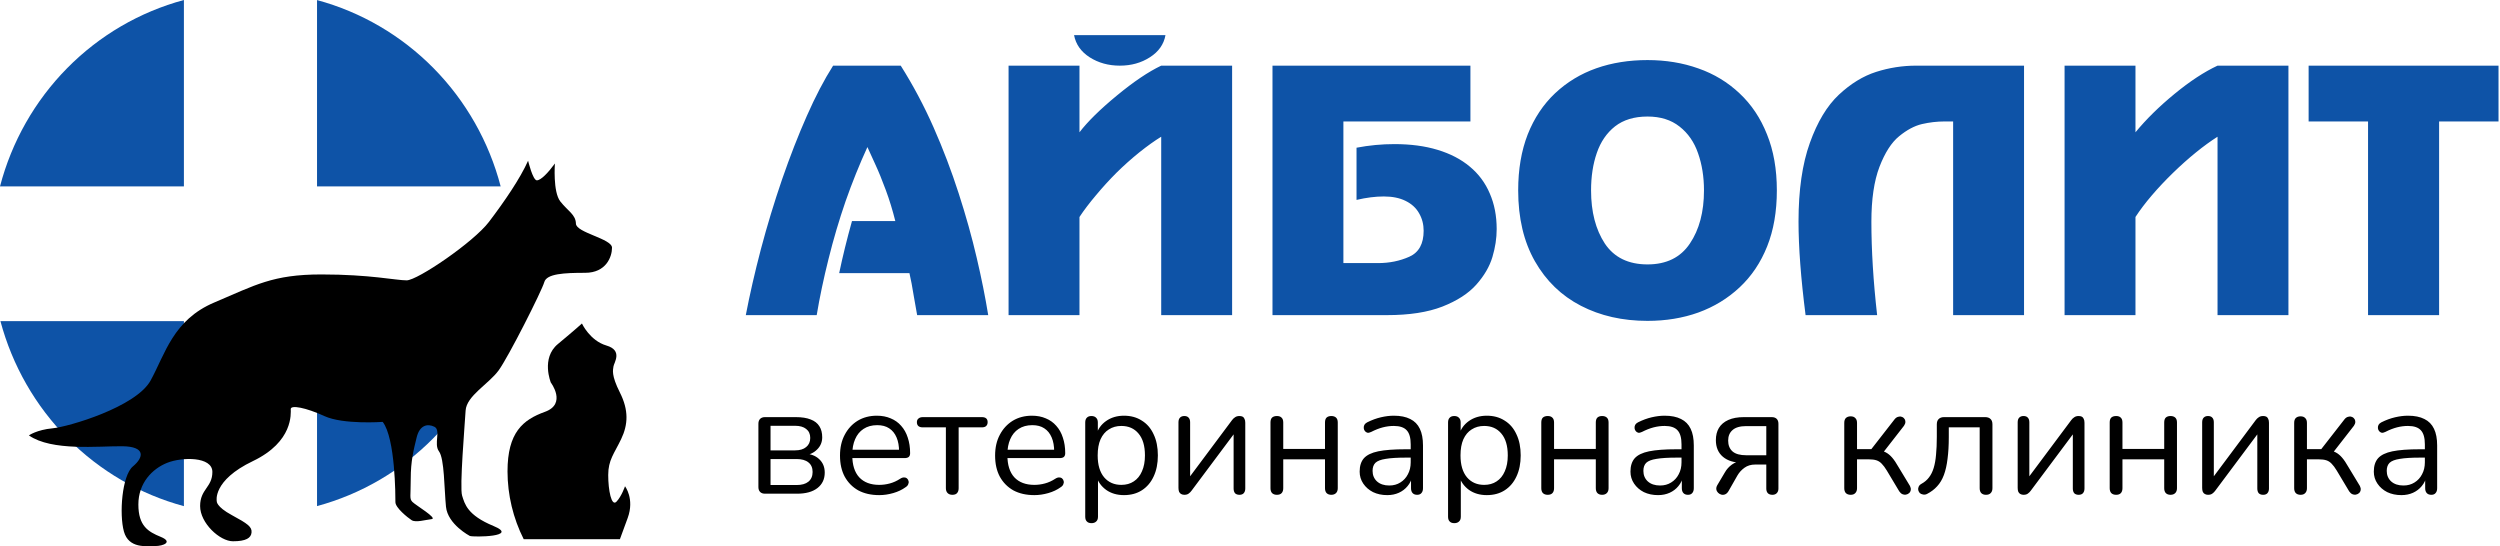<?xml version="1.0" encoding="UTF-8"?> <svg xmlns="http://www.w3.org/2000/svg" width="238" height="52" viewBox="0 0 238 52" fill="none"> <path d="M72.83 47C72.63 47 72.475 46.945 72.365 46.835C72.255 46.725 72.2 46.57 72.2 46.37V40.34C72.2 40.14 72.255 39.985 72.365 39.875C72.475 39.765 72.63 39.71 72.83 39.71H75.755C76.335 39.71 76.81 39.785 77.18 39.935C77.55 40.075 77.825 40.29 78.005 40.58C78.185 40.86 78.275 41.21 78.275 41.63C78.275 42.09 78.11 42.48 77.78 42.8C77.46 43.12 77.04 43.31 76.52 43.37V43.175C77.14 43.195 77.625 43.37 77.975 43.7C78.335 44.03 78.515 44.46 78.515 44.99C78.515 45.61 78.285 46.1 77.825 46.46C77.365 46.82 76.715 47 75.875 47H72.83ZM73.355 46.175H75.83C76.32 46.175 76.695 46.07 76.955 45.86C77.225 45.64 77.36 45.33 77.36 44.93C77.36 44.53 77.225 44.225 76.955 44.015C76.695 43.805 76.32 43.7 75.83 43.7H73.355V46.175ZM73.355 42.875H75.695C76.145 42.875 76.495 42.77 76.745 42.56C77.005 42.35 77.135 42.06 77.135 41.69C77.135 41.32 77.005 41.035 76.745 40.835C76.495 40.635 76.145 40.535 75.695 40.535H73.355V42.875ZM83.703 47.135C82.933 47.135 82.268 46.985 81.708 46.685C81.158 46.375 80.728 45.94 80.418 45.38C80.118 44.82 79.968 44.15 79.968 43.37C79.968 42.61 80.118 41.95 80.418 41.39C80.718 40.82 81.128 40.375 81.648 40.055C82.178 39.735 82.788 39.575 83.478 39.575C83.968 39.575 84.408 39.66 84.798 39.83C85.188 39.99 85.518 40.225 85.788 40.535C86.068 40.845 86.278 41.22 86.418 41.66C86.568 42.1 86.643 42.595 86.643 43.145C86.643 43.305 86.598 43.425 86.508 43.505C86.418 43.575 86.288 43.61 86.118 43.61H80.898V42.815H85.833L85.593 43.01C85.593 42.47 85.513 42.015 85.353 41.645C85.193 41.265 84.958 40.975 84.648 40.775C84.348 40.575 83.968 40.475 83.508 40.475C82.998 40.475 82.563 40.595 82.203 40.835C81.853 41.065 81.588 41.39 81.408 41.81C81.228 42.22 81.138 42.7 81.138 43.25V43.34C81.138 44.26 81.358 44.96 81.798 45.44C82.248 45.92 82.883 46.16 83.703 46.16C84.043 46.16 84.378 46.115 84.708 46.025C85.048 45.935 85.378 45.785 85.698 45.575C85.838 45.485 85.963 45.445 86.073 45.455C86.193 45.455 86.288 45.49 86.358 45.56C86.428 45.62 86.473 45.7 86.493 45.8C86.523 45.89 86.513 45.99 86.463 46.1C86.423 46.21 86.338 46.305 86.208 46.385C85.878 46.625 85.488 46.81 85.038 46.94C84.588 47.07 84.143 47.135 83.703 47.135ZM90.663 47.105C90.473 47.105 90.323 47.05 90.213 46.94C90.103 46.83 90.048 46.675 90.048 46.475V40.685H87.858C87.478 40.685 87.288 40.52 87.288 40.19C87.288 40.04 87.338 39.925 87.438 39.845C87.538 39.755 87.678 39.71 87.858 39.71H93.468C93.838 39.71 94.023 39.87 94.023 40.19C94.023 40.35 93.973 40.475 93.873 40.565C93.783 40.645 93.648 40.685 93.468 40.685H91.263V46.475C91.263 46.675 91.213 46.83 91.113 46.94C91.023 47.05 90.873 47.105 90.663 47.105ZM98.469 47.135C97.699 47.135 97.034 46.985 96.474 46.685C95.924 46.375 95.494 45.94 95.184 45.38C94.884 44.82 94.734 44.15 94.734 43.37C94.734 42.61 94.884 41.95 95.184 41.39C95.484 40.82 95.894 40.375 96.414 40.055C96.944 39.735 97.554 39.575 98.244 39.575C98.734 39.575 99.174 39.66 99.564 39.83C99.954 39.99 100.284 40.225 100.554 40.535C100.834 40.845 101.044 41.22 101.184 41.66C101.334 42.1 101.409 42.595 101.409 43.145C101.409 43.305 101.364 43.425 101.274 43.505C101.184 43.575 101.054 43.61 100.884 43.61H95.664V42.815H100.599L100.359 43.01C100.359 42.47 100.279 42.015 100.119 41.645C99.959 41.265 99.724 40.975 99.414 40.775C99.114 40.575 98.734 40.475 98.274 40.475C97.764 40.475 97.329 40.595 96.969 40.835C96.619 41.065 96.354 41.39 96.174 41.81C95.994 42.22 95.904 42.7 95.904 43.25V43.34C95.904 44.26 96.124 44.96 96.564 45.44C97.014 45.92 97.649 46.16 98.469 46.16C98.809 46.16 99.144 46.115 99.474 46.025C99.814 45.935 100.144 45.785 100.464 45.575C100.604 45.485 100.729 45.445 100.839 45.455C100.959 45.455 101.054 45.49 101.124 45.56C101.194 45.62 101.239 45.7 101.259 45.8C101.289 45.89 101.279 45.99 101.229 46.1C101.189 46.21 101.104 46.305 100.974 46.385C100.644 46.625 100.254 46.81 99.804 46.94C99.354 47.07 98.909 47.135 98.469 47.135ZM103.914 49.805C103.714 49.805 103.564 49.75 103.464 49.64C103.364 49.54 103.314 49.39 103.314 49.19V40.22C103.314 40.02 103.364 39.87 103.464 39.77C103.564 39.66 103.709 39.605 103.899 39.605C104.099 39.605 104.249 39.66 104.349 39.77C104.459 39.87 104.514 40.02 104.514 40.22V41.645L104.349 41.435C104.509 40.865 104.824 40.415 105.294 40.085C105.774 39.745 106.344 39.575 107.004 39.575C107.654 39.575 108.219 39.73 108.699 40.04C109.189 40.34 109.564 40.775 109.824 41.345C110.094 41.905 110.229 42.575 110.229 43.355C110.229 44.125 110.094 44.795 109.824 45.365C109.564 45.925 109.194 46.36 108.714 46.67C108.234 46.98 107.664 47.135 107.004 47.135C106.344 47.135 105.779 46.97 105.309 46.64C104.839 46.3 104.519 45.85 104.349 45.29H104.529V49.19C104.529 49.39 104.474 49.54 104.364 49.64C104.254 49.75 104.104 49.805 103.914 49.805ZM106.749 46.16C107.209 46.16 107.604 46.05 107.934 45.83C108.274 45.61 108.534 45.29 108.714 44.87C108.904 44.45 108.999 43.945 108.999 43.355C108.999 42.445 108.794 41.75 108.384 41.27C107.984 40.79 107.439 40.55 106.749 40.55C106.299 40.55 105.904 40.66 105.564 40.88C105.224 41.09 104.959 41.405 104.769 41.825C104.589 42.235 104.499 42.745 104.499 43.355C104.499 44.255 104.704 44.95 105.114 45.44C105.524 45.92 106.069 46.16 106.749 46.16ZM112.745 47.105C112.635 47.105 112.535 47.08 112.445 47.03C112.365 46.99 112.3 46.92 112.25 46.82C112.21 46.72 112.19 46.595 112.19 46.445V40.205C112.19 40.005 112.24 39.855 112.34 39.755C112.44 39.655 112.575 39.605 112.745 39.605C112.925 39.605 113.06 39.655 113.15 39.755C113.25 39.855 113.3 40.005 113.3 40.205V45.845H112.925L117.29 39.995C117.37 39.885 117.465 39.795 117.575 39.725C117.685 39.645 117.825 39.605 117.995 39.605C118.115 39.605 118.215 39.625 118.295 39.665C118.375 39.705 118.435 39.775 118.475 39.875C118.525 39.965 118.55 40.09 118.55 40.25V46.505C118.55 46.695 118.5 46.845 118.4 46.955C118.31 47.055 118.175 47.105 117.995 47.105C117.815 47.105 117.675 47.055 117.575 46.955C117.485 46.845 117.44 46.695 117.44 46.505V40.85H117.815L113.435 46.715C113.365 46.815 113.275 46.905 113.165 46.985C113.065 47.065 112.925 47.105 112.745 47.105ZM121.565 47.105C121.365 47.105 121.21 47.05 121.1 46.94C121 46.83 120.95 46.675 120.95 46.475V40.22C120.95 40.01 121 39.855 121.1 39.755C121.21 39.655 121.365 39.605 121.565 39.605C121.755 39.605 121.9 39.655 122 39.755C122.11 39.855 122.165 40.01 122.165 40.22V42.74H126.14V40.22C126.14 40.01 126.19 39.855 126.29 39.755C126.4 39.655 126.55 39.605 126.74 39.605C126.93 39.605 127.08 39.655 127.19 39.755C127.3 39.855 127.355 40.01 127.355 40.22V46.475C127.355 46.675 127.3 46.83 127.19 46.94C127.08 47.05 126.93 47.105 126.74 47.105C126.55 47.105 126.4 47.05 126.29 46.94C126.19 46.83 126.14 46.675 126.14 46.475V43.73H122.165V46.475C122.165 46.675 122.115 46.83 122.015 46.94C121.915 47.05 121.765 47.105 121.565 47.105ZM132.064 47.135C131.564 47.135 131.114 47.04 130.714 46.85C130.324 46.65 130.014 46.38 129.784 46.04C129.554 45.7 129.439 45.32 129.439 44.9C129.439 44.36 129.574 43.935 129.844 43.625C130.124 43.315 130.579 43.095 131.209 42.965C131.849 42.835 132.719 42.77 133.819 42.77H134.494V43.565H133.834C133.024 43.565 132.384 43.605 131.914 43.685C131.454 43.755 131.129 43.88 130.939 44.06C130.759 44.24 130.669 44.495 130.669 44.825C130.669 45.235 130.809 45.57 131.089 45.83C131.379 46.09 131.769 46.22 132.259 46.22C132.659 46.22 133.009 46.125 133.309 45.935C133.619 45.745 133.859 45.485 134.029 45.155C134.209 44.825 134.299 44.445 134.299 44.015V42.305C134.299 41.685 134.174 41.24 133.924 40.97C133.674 40.69 133.264 40.55 132.694 40.55C132.344 40.55 131.994 40.595 131.644 40.685C131.294 40.775 130.924 40.92 130.534 41.12C130.394 41.19 130.274 41.215 130.174 41.195C130.074 41.165 129.994 41.11 129.934 41.03C129.874 40.95 129.839 40.86 129.829 40.76C129.819 40.65 129.839 40.545 129.889 40.445C129.949 40.345 130.039 40.265 130.159 40.205C130.599 39.985 131.034 39.825 131.464 39.725C131.894 39.625 132.304 39.575 132.694 39.575C133.324 39.575 133.844 39.68 134.254 39.89C134.664 40.09 134.969 40.4 135.169 40.82C135.369 41.23 135.469 41.76 135.469 42.41V46.475C135.469 46.675 135.419 46.83 135.319 46.94C135.229 47.05 135.094 47.105 134.914 47.105C134.724 47.105 134.579 47.05 134.479 46.94C134.379 46.83 134.329 46.675 134.329 46.475V45.305H134.464C134.384 45.685 134.229 46.01 133.999 46.28C133.779 46.55 133.504 46.76 133.174 46.91C132.844 47.06 132.474 47.135 132.064 47.135ZM138.455 49.805C138.255 49.805 138.105 49.75 138.005 49.64C137.905 49.54 137.855 49.39 137.855 49.19V40.22C137.855 40.02 137.905 39.87 138.005 39.77C138.105 39.66 138.25 39.605 138.44 39.605C138.64 39.605 138.79 39.66 138.89 39.77C139 39.87 139.055 40.02 139.055 40.22V41.645L138.89 41.435C139.05 40.865 139.365 40.415 139.835 40.085C140.315 39.745 140.885 39.575 141.545 39.575C142.195 39.575 142.76 39.73 143.24 40.04C143.73 40.34 144.105 40.775 144.365 41.345C144.635 41.905 144.77 42.575 144.77 43.355C144.77 44.125 144.635 44.795 144.365 45.365C144.105 45.925 143.735 46.36 143.255 46.67C142.775 46.98 142.205 47.135 141.545 47.135C140.885 47.135 140.32 46.97 139.85 46.64C139.38 46.3 139.06 45.85 138.89 45.29H139.07V49.19C139.07 49.39 139.015 49.54 138.905 49.64C138.795 49.75 138.645 49.805 138.455 49.805ZM141.29 46.16C141.75 46.16 142.145 46.05 142.475 45.83C142.815 45.61 143.075 45.29 143.255 44.87C143.445 44.45 143.54 43.945 143.54 43.355C143.54 42.445 143.335 41.75 142.925 41.27C142.525 40.79 141.98 40.55 141.29 40.55C140.84 40.55 140.445 40.66 140.105 40.88C139.765 41.09 139.5 41.405 139.31 41.825C139.13 42.235 139.04 42.745 139.04 43.355C139.04 44.255 139.245 44.95 139.655 45.44C140.065 45.92 140.61 46.16 141.29 46.16ZM147.346 47.105C147.146 47.105 146.991 47.05 146.881 46.94C146.781 46.83 146.731 46.675 146.731 46.475V40.22C146.731 40.01 146.781 39.855 146.881 39.755C146.991 39.655 147.146 39.605 147.346 39.605C147.536 39.605 147.681 39.655 147.781 39.755C147.891 39.855 147.946 40.01 147.946 40.22V42.74H151.921V40.22C151.921 40.01 151.971 39.855 152.071 39.755C152.181 39.655 152.331 39.605 152.521 39.605C152.711 39.605 152.861 39.655 152.971 39.755C153.081 39.855 153.136 40.01 153.136 40.22V46.475C153.136 46.675 153.081 46.83 152.971 46.94C152.861 47.05 152.711 47.105 152.521 47.105C152.331 47.105 152.181 47.05 152.071 46.94C151.971 46.83 151.921 46.675 151.921 46.475V43.73H147.946V46.475C147.946 46.675 147.896 46.83 147.796 46.94C147.696 47.05 147.546 47.105 147.346 47.105ZM157.845 47.135C157.345 47.135 156.895 47.04 156.495 46.85C156.105 46.65 155.795 46.38 155.565 46.04C155.335 45.7 155.22 45.32 155.22 44.9C155.22 44.36 155.355 43.935 155.625 43.625C155.905 43.315 156.36 43.095 156.99 42.965C157.63 42.835 158.5 42.77 159.6 42.77H160.275V43.565H159.615C158.805 43.565 158.165 43.605 157.695 43.685C157.235 43.755 156.91 43.88 156.72 44.06C156.54 44.24 156.45 44.495 156.45 44.825C156.45 45.235 156.59 45.57 156.87 45.83C157.16 46.09 157.55 46.22 158.04 46.22C158.44 46.22 158.79 46.125 159.09 45.935C159.4 45.745 159.64 45.485 159.81 45.155C159.99 44.825 160.08 44.445 160.08 44.015V42.305C160.08 41.685 159.955 41.24 159.705 40.97C159.455 40.69 159.045 40.55 158.475 40.55C158.125 40.55 157.775 40.595 157.425 40.685C157.075 40.775 156.705 40.92 156.315 41.12C156.175 41.19 156.055 41.215 155.955 41.195C155.855 41.165 155.775 41.11 155.715 41.03C155.655 40.95 155.62 40.86 155.61 40.76C155.6 40.65 155.62 40.545 155.67 40.445C155.73 40.345 155.82 40.265 155.94 40.205C156.38 39.985 156.815 39.825 157.245 39.725C157.675 39.625 158.085 39.575 158.475 39.575C159.105 39.575 159.625 39.68 160.035 39.89C160.445 40.09 160.75 40.4 160.95 40.82C161.15 41.23 161.25 41.76 161.25 42.41V46.475C161.25 46.675 161.2 46.83 161.1 46.94C161.01 47.05 160.875 47.105 160.695 47.105C160.505 47.105 160.36 47.05 160.26 46.94C160.16 46.83 160.11 46.675 160.11 46.475V45.305H160.245C160.165 45.685 160.01 46.01 159.78 46.28C159.56 46.55 159.285 46.76 158.955 46.91C158.625 47.06 158.255 47.135 157.845 47.135ZM168.736 47.105C168.546 47.105 168.401 47.055 168.301 46.955C168.201 46.845 168.151 46.7 168.151 46.52V44.225H167.086C166.696 44.225 166.361 44.325 166.081 44.525C165.801 44.725 165.576 44.97 165.406 45.26L164.551 46.76C164.461 46.91 164.356 47.01 164.236 47.06C164.116 47.11 163.996 47.12 163.876 47.09C163.756 47.06 163.651 47 163.561 46.91C163.471 46.82 163.416 46.715 163.396 46.595C163.376 46.465 163.406 46.33 163.486 46.19L164.206 44.975C164.376 44.675 164.601 44.425 164.881 44.225C165.161 44.025 165.446 43.925 165.736 43.925H165.931V44.06C165.111 44.06 164.476 43.87 164.026 43.49C163.576 43.11 163.351 42.58 163.351 41.9C163.351 41.45 163.446 41.065 163.636 40.745C163.836 40.415 164.136 40.16 164.536 39.98C164.936 39.8 165.431 39.71 166.021 39.71H168.661C168.871 39.71 169.031 39.765 169.141 39.875C169.251 39.985 169.306 40.14 169.306 40.34V46.52C169.306 46.7 169.251 46.845 169.141 46.955C169.041 47.055 168.906 47.105 168.736 47.105ZM166.246 43.34H168.151V40.565H166.246C165.656 40.565 165.221 40.69 164.941 40.94C164.661 41.18 164.521 41.515 164.521 41.945C164.521 42.385 164.661 42.73 164.941 42.98C165.221 43.22 165.656 43.34 166.246 43.34ZM176.189 47.105C175.989 47.105 175.834 47.05 175.724 46.94C175.624 46.83 175.574 46.675 175.574 46.475V40.265C175.574 40.055 175.624 39.9 175.724 39.8C175.834 39.69 175.989 39.635 176.189 39.635C176.379 39.635 176.524 39.69 176.624 39.8C176.734 39.9 176.789 40.055 176.789 40.265V42.755H178.154L180.374 39.905C180.474 39.785 180.584 39.71 180.704 39.68C180.824 39.64 180.934 39.64 181.034 39.68C181.144 39.71 181.229 39.77 181.289 39.86C181.359 39.94 181.394 40.04 181.394 40.16C181.394 40.28 181.349 40.405 181.259 40.535L179.144 43.25L178.799 42.86C179.079 42.89 179.324 42.96 179.534 43.07C179.744 43.18 179.944 43.345 180.134 43.565C180.324 43.785 180.529 44.09 180.749 44.48L181.829 46.265C181.899 46.405 181.924 46.53 181.904 46.64C181.894 46.75 181.844 46.85 181.754 46.94C181.664 47.02 181.559 47.07 181.439 47.09C181.329 47.11 181.219 47.095 181.109 47.045C180.999 46.995 180.899 46.905 180.809 46.775L179.624 44.795C179.454 44.515 179.294 44.3 179.144 44.15C178.994 43.99 178.824 43.88 178.634 43.82C178.444 43.76 178.209 43.73 177.929 43.73H176.789V46.475C176.789 46.675 176.734 46.83 176.624 46.94C176.524 47.05 176.379 47.105 176.189 47.105ZM189.065 47.105C188.875 47.105 188.725 47.05 188.615 46.94C188.515 46.83 188.465 46.675 188.465 46.475V40.685H185.525V41.615C185.525 42.395 185.485 43.085 185.405 43.685C185.335 44.275 185.22 44.785 185.06 45.215C184.9 45.645 184.685 46.005 184.415 46.295C184.155 46.585 183.83 46.83 183.44 47.03C183.31 47.09 183.185 47.105 183.065 47.075C182.945 47.055 182.845 47.01 182.765 46.94C182.695 46.86 182.645 46.765 182.615 46.655C182.595 46.545 182.61 46.435 182.66 46.325C182.71 46.215 182.8 46.125 182.93 46.055C183.22 45.895 183.455 45.695 183.635 45.455C183.825 45.215 183.975 44.915 184.085 44.555C184.195 44.195 184.27 43.775 184.31 43.295C184.36 42.805 184.385 42.23 184.385 41.57V40.4C184.385 40.17 184.445 40 184.565 39.89C184.685 39.77 184.855 39.71 185.075 39.71H188.99C189.21 39.71 189.38 39.77 189.5 39.89C189.62 40 189.68 40.17 189.68 40.4V46.475C189.68 46.675 189.625 46.83 189.515 46.94C189.415 47.05 189.265 47.105 189.065 47.105ZM192.638 47.105C192.528 47.105 192.428 47.08 192.338 47.03C192.258 46.99 192.193 46.92 192.143 46.82C192.103 46.72 192.083 46.595 192.083 46.445V40.205C192.083 40.005 192.133 39.855 192.233 39.755C192.333 39.655 192.468 39.605 192.638 39.605C192.818 39.605 192.953 39.655 193.043 39.755C193.143 39.855 193.193 40.005 193.193 40.205V45.845H192.818L197.183 39.995C197.263 39.885 197.358 39.795 197.468 39.725C197.578 39.645 197.718 39.605 197.888 39.605C198.008 39.605 198.108 39.625 198.188 39.665C198.268 39.705 198.328 39.775 198.368 39.875C198.418 39.965 198.443 40.09 198.443 40.25V46.505C198.443 46.695 198.393 46.845 198.293 46.955C198.203 47.055 198.068 47.105 197.888 47.105C197.708 47.105 197.568 47.055 197.468 46.955C197.378 46.845 197.333 46.695 197.333 46.505V40.85H197.708L193.328 46.715C193.258 46.815 193.168 46.905 193.058 46.985C192.958 47.065 192.818 47.105 192.638 47.105ZM201.458 47.105C201.258 47.105 201.103 47.05 200.993 46.94C200.893 46.83 200.843 46.675 200.843 46.475V40.22C200.843 40.01 200.893 39.855 200.993 39.755C201.103 39.655 201.258 39.605 201.458 39.605C201.648 39.605 201.793 39.655 201.893 39.755C202.003 39.855 202.058 40.01 202.058 40.22V42.74H206.033V40.22C206.033 40.01 206.083 39.855 206.183 39.755C206.293 39.655 206.443 39.605 206.633 39.605C206.823 39.605 206.973 39.655 207.083 39.755C207.193 39.855 207.248 40.01 207.248 40.22V46.475C207.248 46.675 207.193 46.83 207.083 46.94C206.973 47.05 206.823 47.105 206.633 47.105C206.443 47.105 206.293 47.05 206.183 46.94C206.083 46.83 206.033 46.675 206.033 46.475V43.73H202.058V46.475C202.058 46.675 202.008 46.83 201.908 46.94C201.808 47.05 201.658 47.105 201.458 47.105ZM210.201 47.105C210.091 47.105 209.991 47.08 209.901 47.03C209.821 46.99 209.756 46.92 209.706 46.82C209.666 46.72 209.646 46.595 209.646 46.445V40.205C209.646 40.005 209.696 39.855 209.796 39.755C209.896 39.655 210.031 39.605 210.201 39.605C210.381 39.605 210.516 39.655 210.606 39.755C210.706 39.855 210.756 40.005 210.756 40.205V45.845H210.381L214.746 39.995C214.826 39.885 214.921 39.795 215.031 39.725C215.141 39.645 215.281 39.605 215.451 39.605C215.571 39.605 215.671 39.625 215.751 39.665C215.831 39.705 215.891 39.775 215.931 39.875C215.981 39.965 216.006 40.09 216.006 40.25V46.505C216.006 46.695 215.956 46.845 215.856 46.955C215.766 47.055 215.631 47.105 215.451 47.105C215.271 47.105 215.131 47.055 215.031 46.955C214.941 46.845 214.896 46.695 214.896 46.505V40.85H215.271L210.891 46.715C210.821 46.815 210.731 46.905 210.621 46.985C210.521 47.065 210.381 47.105 210.201 47.105ZM219.021 47.105C218.821 47.105 218.666 47.05 218.556 46.94C218.456 46.83 218.406 46.675 218.406 46.475V40.265C218.406 40.055 218.456 39.9 218.556 39.8C218.666 39.69 218.821 39.635 219.021 39.635C219.211 39.635 219.356 39.69 219.456 39.8C219.566 39.9 219.621 40.055 219.621 40.265V42.755H220.986L223.206 39.905C223.306 39.785 223.416 39.71 223.536 39.68C223.656 39.64 223.766 39.64 223.866 39.68C223.976 39.71 224.061 39.77 224.121 39.86C224.191 39.94 224.226 40.04 224.226 40.16C224.226 40.28 224.181 40.405 224.091 40.535L221.976 43.25L221.631 42.86C221.911 42.89 222.156 42.96 222.366 43.07C222.576 43.18 222.776 43.345 222.966 43.565C223.156 43.785 223.361 44.09 223.581 44.48L224.661 46.265C224.731 46.405 224.756 46.53 224.736 46.64C224.726 46.75 224.676 46.85 224.586 46.94C224.496 47.02 224.391 47.07 224.271 47.09C224.161 47.11 224.051 47.095 223.941 47.045C223.831 46.995 223.731 46.905 223.641 46.775L222.456 44.795C222.286 44.515 222.126 44.3 221.976 44.15C221.826 43.99 221.656 43.88 221.466 43.82C221.276 43.76 221.041 43.73 220.761 43.73H219.621V46.475C219.621 46.675 219.566 46.83 219.456 46.94C219.356 47.05 219.211 47.105 219.021 47.105ZM228.612 47.135C228.112 47.135 227.662 47.04 227.262 46.85C226.872 46.65 226.562 46.38 226.332 46.04C226.102 45.7 225.987 45.32 225.987 44.9C225.987 44.36 226.122 43.935 226.392 43.625C226.672 43.315 227.127 43.095 227.757 42.965C228.397 42.835 229.267 42.77 230.367 42.77H231.042V43.565H230.382C229.572 43.565 228.932 43.605 228.462 43.685C228.002 43.755 227.677 43.88 227.487 44.06C227.307 44.24 227.217 44.495 227.217 44.825C227.217 45.235 227.357 45.57 227.637 45.83C227.927 46.09 228.317 46.22 228.807 46.22C229.207 46.22 229.557 46.125 229.857 45.935C230.167 45.745 230.407 45.485 230.577 45.155C230.757 44.825 230.847 44.445 230.847 44.015V42.305C230.847 41.685 230.722 41.24 230.472 40.97C230.222 40.69 229.812 40.55 229.242 40.55C228.892 40.55 228.542 40.595 228.192 40.685C227.842 40.775 227.472 40.92 227.082 41.12C226.942 41.19 226.822 41.215 226.722 41.195C226.622 41.165 226.542 41.11 226.482 41.03C226.422 40.95 226.387 40.86 226.377 40.76C226.367 40.65 226.387 40.545 226.437 40.445C226.497 40.345 226.587 40.265 226.707 40.205C227.147 39.985 227.582 39.825 228.012 39.725C228.442 39.625 228.852 39.575 229.242 39.575C229.872 39.575 230.392 39.68 230.802 39.89C231.212 40.09 231.517 40.4 231.717 40.82C231.917 41.23 232.017 41.76 232.017 42.41V46.475C232.017 46.675 231.967 46.83 231.867 46.94C231.777 47.05 231.642 47.105 231.462 47.105C231.272 47.105 231.127 47.05 231.027 46.94C230.927 46.83 230.877 46.675 230.877 46.475V45.305H231.012C230.932 45.685 230.777 46.01 230.547 46.28C230.327 46.55 230.052 46.76 229.722 46.91C229.392 47.06 229.022 47.135 228.612 47.135Z" fill="black"></path> <path d="M79.312 6.25H85.75C86.927 8.115 87.969 10.073 88.875 12.125C89.781 14.177 90.578 16.271 91.266 18.406C91.953 20.531 92.526 22.578 92.984 24.547C93.443 26.505 93.807 28.323 94.078 30H87.312C87.229 29.573 87.125 28.984 87 28.234C86.854 27.318 86.713 26.573 86.578 26H79.891C80.224 24.406 80.63 22.755 81.109 21.047H85.234C84.974 20.005 84.672 19.021 84.328 18.094C83.984 17.156 83.641 16.318 83.297 15.578C82.963 14.828 82.724 14.302 82.578 14C81.818 15.656 81.125 17.375 80.5 19.156C79.885 20.938 79.344 22.771 78.875 24.656C78.406 26.531 78.031 28.312 77.75 30H71C71.375 28.042 71.854 25.948 72.438 23.719C73.031 21.479 73.703 19.266 74.453 17.078C75.213 14.88 76 12.865 76.812 11.031C77.625 9.188 78.458 7.594 79.312 6.25ZM96.016 6.25H102.766V12.594C103.547 11.573 104.734 10.406 106.328 9.094C107.932 7.771 109.339 6.823 110.547 6.25H117.297V30H110.547V13.016C109.932 13.391 109.24 13.885 108.469 14.5C107.708 15.115 106.984 15.76 106.297 16.438C105.62 17.115 104.969 17.828 104.344 18.578C103.719 19.318 103.193 20.01 102.766 20.656V30H96.016V6.25ZM102.25 3.344H110.953C110.797 4.219 110.302 4.922 109.469 5.453C108.646 5.984 107.693 6.25 106.609 6.25C105.526 6.25 104.568 5.984 103.734 5.453C102.911 4.922 102.417 4.219 102.25 3.344ZM121.141 6.25H139.984V11.562H127.891V25.047H131.188C132.271 25.047 133.266 24.844 134.172 24.438C135.078 24.031 135.531 23.208 135.531 21.969C135.531 21.354 135.385 20.797 135.094 20.297C134.812 19.797 134.385 19.406 133.812 19.125C133.25 18.844 132.557 18.703 131.734 18.703C130.943 18.703 130.078 18.812 129.141 19.031V14.062C130.339 13.833 131.542 13.719 132.75 13.719C134.292 13.719 135.661 13.901 136.859 14.266C138.068 14.63 139.089 15.162 139.922 15.859C140.766 16.557 141.401 17.412 141.828 18.422C142.266 19.422 142.484 20.552 142.484 21.812C142.484 22.677 142.349 23.562 142.078 24.469C141.807 25.375 141.297 26.25 140.547 27.094C139.797 27.938 138.719 28.635 137.312 29.188C135.917 29.729 134.161 30 132.047 30H121.141V6.25ZM144.531 18.125C144.531 16.125 144.833 14.349 145.438 12.797C146.052 11.245 146.922 9.938 148.047 8.875C149.182 7.812 150.49 7.021 151.969 6.5C153.448 5.979 155.073 5.719 156.844 5.719C158.583 5.719 160.198 5.984 161.688 6.516C163.177 7.036 164.484 7.828 165.609 8.891C166.734 9.943 167.604 11.245 168.219 12.797C168.844 14.338 169.156 16.115 169.156 18.125C169.156 20.135 168.849 21.912 168.234 23.453C167.62 24.995 166.745 26.297 165.609 27.359C164.484 28.412 163.177 29.208 161.688 29.75C160.208 30.281 158.594 30.547 156.844 30.547C154.469 30.547 152.354 30.068 150.5 29.109C148.646 28.151 147.188 26.74 146.125 24.875C145.062 23.01 144.531 20.76 144.531 18.125ZM151.469 18.125C151.469 20.167 151.906 21.854 152.781 23.188C153.667 24.51 155.021 25.172 156.844 25.172C158.646 25.172 159.99 24.51 160.875 23.188C161.771 21.865 162.219 20.177 162.219 18.125C162.219 16.833 162.031 15.656 161.656 14.594C161.292 13.531 160.703 12.682 159.891 12.047C159.089 11.412 158.073 11.094 156.844 11.094C155.583 11.094 154.552 11.406 153.75 12.031C152.958 12.656 152.38 13.5 152.016 14.562C151.651 15.615 151.469 16.802 151.469 18.125ZM185.938 11.562H185.125C184.406 11.562 183.688 11.646 182.969 11.812C182.26 11.979 181.536 12.365 180.797 12.969C180.068 13.562 179.443 14.537 178.922 15.891C178.411 17.234 178.156 18.974 178.156 21.109C178.156 23.818 178.339 26.781 178.703 30H171.891C171.443 26.5 171.219 23.526 171.219 21.078C171.219 18.099 171.578 15.609 172.297 13.609C173.016 11.599 173.938 10.068 175.062 9.016C176.188 7.964 177.37 7.24 178.609 6.844C179.849 6.448 181.115 6.25 182.406 6.25H192.688V30H185.938V11.562ZM196.547 6.25H203.297V12.594C204.318 11.354 205.557 10.135 207.016 8.938C208.474 7.74 209.839 6.844 211.109 6.25H217.859V30H211.109V13.016C210.453 13.432 209.766 13.932 209.047 14.516C208.328 15.099 207.604 15.745 206.875 16.453C206.146 17.162 205.474 17.875 204.859 18.594C204.245 19.312 203.724 20 203.297 20.656V30H196.547V6.25ZM219.781 6.25H237.859V11.562H232.203V30H225.438V11.562H219.781V6.25Z" fill="#0E53A7"></path> <path d="M17.508 17.748V0C13.302 1.133 9.467 3.372 6.392 6.489C3.317 9.606 1.112 13.491 0 17.748H17.508Z" fill="#0E53A7"></path> <path d="M30.181 17.748H47.664C46.553 13.495 44.352 9.614 41.281 6.498C38.211 3.383 34.382 1.143 30.181 0.007V17.748Z" fill="#0E53A7"></path> <path d="M17.508 30.569H0.04C1.169 34.798 3.377 38.651 6.443 41.744C9.509 44.836 13.325 47.057 17.508 48.186V30.569Z" fill="#0E53A7"></path> <path d="M30.181 30.569V48.181C34.36 47.05 38.172 44.827 41.234 41.736C44.296 38.645 46.502 34.794 47.629 30.569H30.181Z" fill="#0E53A7"></path> <path d="M2.751 41.45C2.751 41.45 3.502 40.915 5.003 40.775C6.503 40.635 12.951 38.751 14.34 36.22C15.729 33.69 16.48 30.456 20.398 28.798C24.317 27.14 25.957 26.127 30.598 26.127C35.239 26.127 37.685 26.689 38.714 26.689C39.742 26.689 45.077 23.062 46.55 21.122C48.025 19.182 49.524 16.989 50.274 15.302C50.274 15.302 50.722 17.168 51.108 17.168C51.493 17.168 52.191 16.441 52.827 15.565C52.827 15.565 52.622 18.265 53.345 19.182C54.069 20.1 54.808 20.427 54.828 21.291C54.848 22.155 58.264 22.725 58.264 23.582C58.264 24.439 57.708 25.972 55.706 25.972C53.706 25.972 52.038 26.056 51.816 26.858C51.595 27.659 48.411 33.972 47.468 35.264C46.524 36.556 44.41 37.683 44.326 39.088C44.243 40.493 43.742 46.398 43.993 47.185C44.243 47.973 44.48 49.041 46.981 50.074C49.482 51.106 45.105 51.15 44.73 51.023C44.73 51.023 42.624 49.927 42.457 48.24C42.29 46.553 42.312 43.663 41.79 42.968C41.268 42.273 42 40.944 41.353 40.627C40.706 40.309 39.956 40.458 39.666 41.639C39.376 42.82 39.102 43.896 39.102 45.583C39.102 47.27 38.964 47.467 39.255 47.776C39.547 48.085 41.7 49.35 41.09 49.421C40.479 49.492 39.574 49.772 39.185 49.519C38.797 49.265 37.643 48.338 37.643 47.804C37.643 47.272 37.643 41.723 36.434 40.164C36.434 40.164 32.682 40.438 30.89 39.614C29.097 38.791 27.68 38.54 27.68 38.94C27.68 39.34 27.95 42.04 24.075 43.896C20.2 45.752 20.635 47.712 20.635 47.712C20.635 47.712 20.552 48.218 22.074 49.041C23.596 49.864 23.991 50.158 23.948 50.686C23.905 51.214 23.428 51.529 22.177 51.529C20.927 51.529 19.051 49.8 19.051 48.177C19.051 46.554 20.218 46.406 20.218 44.928C20.218 43.45 17.322 43.494 15.904 44.065C14.487 44.635 13.173 45.984 13.173 48.029C13.173 50.074 14.11 50.623 15.299 51.108C16.488 51.592 15.571 51.985 14.757 51.985C13.943 51.985 12.256 52.246 11.797 50.602C11.339 48.957 11.609 45.266 12.653 44.402C13.697 43.538 13.882 42.504 11.631 42.482C9.38 42.46 4.919 42.968 2.751 41.45Z" fill="black"></path> <path d="M55.401 30.797C55.401 30.797 56.152 32.431 57.736 32.895C59.32 33.359 58.444 34.544 58.403 34.881C58.361 35.218 58.166 35.684 59.015 37.371C59.863 39.058 59.798 40.416 59.131 41.807C58.464 43.199 57.902 43.79 57.902 45.224C57.902 46.657 58.208 48.269 58.694 47.754C59.181 47.239 59.5 46.293 59.5 46.293C59.5 46.293 60.425 47.474 59.758 49.308C59.091 51.141 59.015 51.332 59.015 51.332H49.857C48.849 49.334 48.32 47.123 48.315 44.879C48.315 41.168 49.774 39.965 51.878 39.206C53.982 38.447 52.441 36.423 52.441 36.423C52.441 36.423 51.483 34.105 53.108 32.755C54.734 31.406 55.401 30.797 55.401 30.797Z" fill="black"></path> </svg> 